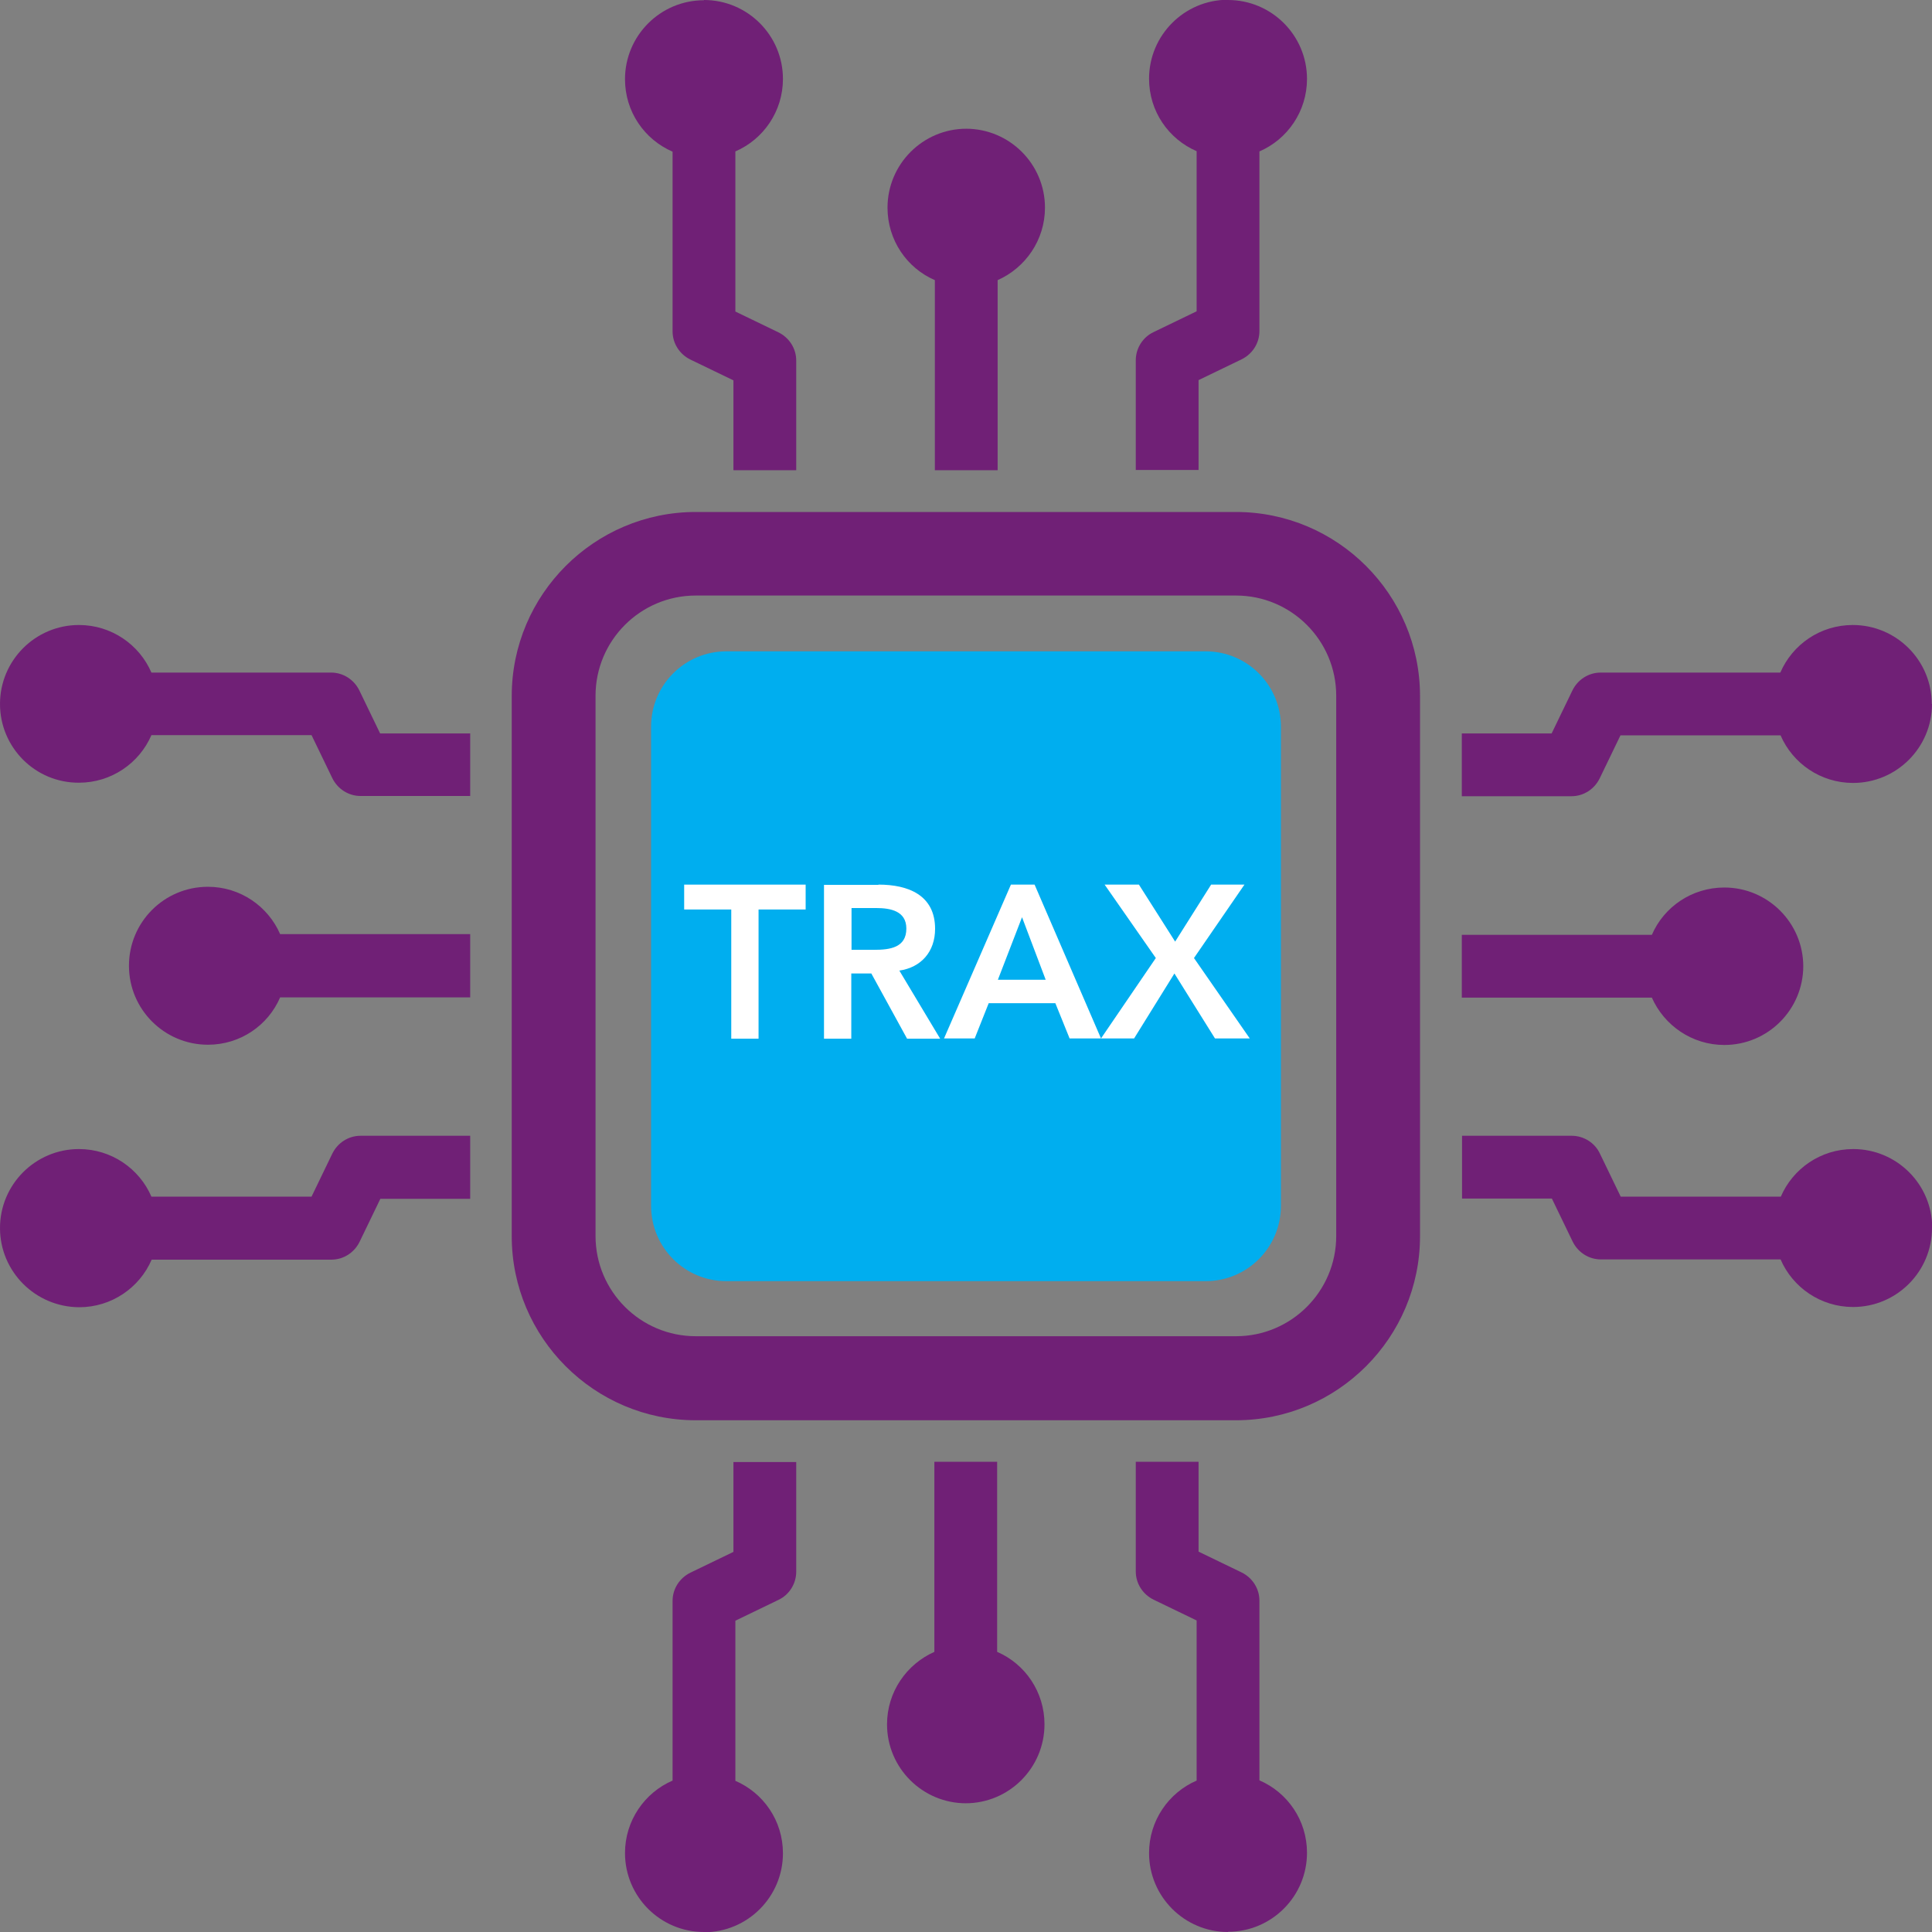 <?xml version="1.0" encoding="UTF-8"?> <svg xmlns="http://www.w3.org/2000/svg" id="Hero_photo" width="80" height="80" viewBox="0 0 80 80"><rect x="0" y="0" width="80" height="80" fill="#808080" stroke="none"/><path d="M51.18,21.2h-22.37c-4.2,0-7.62,3.42-7.62,7.62v22.37c0,4.2,3.42,7.62,7.62,7.62h22.37c4.2,0,7.62-3.42,7.62-7.62v-22.37c0-4.2-3.42-7.62-7.62-7.62ZM55.33,51.18c0,2.29-1.86,4.15-4.15,4.15h-22.37c-2.29,0-4.15-1.86-4.15-4.15v-22.37c0-2.29,1.86-4.15,4.15-4.15h22.37c2.29,0,4.15,1.86,4.15,4.15v22.37Z" style="fill:#702076;"></path><path d="M19.47,30.36v2.6h-4.54c-.5,0-.95-.29-1.17-.74l-.86-1.78h-6.51s-.08,0-.12,0c-.5,1.16-1.66,1.97-3,1.97C1.46,32.42,0,30.95,0,29.15s1.46-3.27,3.27-3.27c1.34,0,2.5.81,3,1.97.04,0,.08,0,.12,0h7.32c.5,0,.95.29,1.17.74l.86,1.78h3.72Z" style="fill:#702076;"></path><path d="M19.47,47.04v2.6h-3.72l-.86,1.78c-.22.45-.67.74-1.17.74h-7.32s-.08,0-.12,0c-.5,1.16-1.66,1.97-3,1.97C1.46,54.12,0,52.65,0,50.85s1.46-3.27,3.27-3.27c1.34,0,2.5.81,3,1.97.04,0,.08,0,.12,0h6.51l.86-1.78c.22-.45.67-.74,1.17-.74h4.54Z" style="fill:#702076;"></path><path d="M19.47,38.7v2.6h-7.87c-.5,1.16-1.65,1.96-2.99,1.96-1.8,0-3.27-1.46-3.27-3.27s1.46-3.27,3.27-3.27c1.34,0,2.49.81,2.99,1.96h7.87Z" style="fill:#702076;"></path><path d="M80,29.15c0,1.8-1.46,3.27-3.27,3.27-1.34,0-2.5-.81-3-1.97-.04,0-.08,0-.12,0h-6.51l-.86,1.78c-.22.45-.67.74-1.17.74h-4.54v-2.6h3.72l.86-1.78c.22-.45.67-.74,1.17-.74h7.32s.08,0,.12,0c.5-1.16,1.65-1.97,3-1.97,1.8,0,3.27,1.46,3.27,3.27Z" style="fill:#702076;"></path><path d="M80,50.85c0,1.8-1.46,3.27-3.27,3.27-1.34,0-2.5-.81-3-1.97-.04,0-.08,0-.12,0h-7.32c-.5,0-.95-.29-1.17-.74l-.86-1.78h-3.72v-2.6h4.54c.5,0,.96.29,1.17.74l.86,1.78h6.51s.08,0,.12,0c.5-1.16,1.65-1.97,3-1.97,1.8,0,3.27,1.46,3.27,3.27Z" style="fill:#702076;"></path><path d="M74.67,40c0,1.8-1.46,3.27-3.27,3.27-1.34,0-2.49-.81-3-1.96h-7.87v-2.6h7.87c.5-1.16,1.66-1.96,3-1.96,1.8,0,3.27,1.46,3.27,3.27Z" style="fill:#702076;"></path><path d="M29.15,0c1.8,0,3.27,1.46,3.27,3.27,0,1.34-.81,2.5-1.97,3,0,.04,0,.08,0,.12v6.51l1.78.86c.45.22.74.67.74,1.17v4.54h-2.6v-3.72l-1.78-.86c-.45-.22-.74-.67-.74-1.17v-7.32s0-.08,0-.12c-1.16-.5-1.97-1.65-1.97-3,0-1.8,1.46-3.27,3.27-3.27Z" style="fill:#702076;"></path><path d="M50.85,0c1.8,0,3.27,1.46,3.27,3.27,0,1.34-.81,2.5-1.97,3,0,.04,0,.08,0,.12v7.32c0,.5-.29.95-.74,1.17l-1.78.86v3.72h-2.6v-4.54c0-.5.29-.96.74-1.17l1.78-.86v-6.51s0-.08,0-.12c-1.16-.5-1.97-1.65-1.97-3,0-1.8,1.46-3.27,3.27-3.27Z" style="fill:#702076;"></path><path d="M40,5.33c1.8,0,3.27,1.46,3.27,3.27,0,1.34-.81,2.49-1.96,3v7.87h-2.6v-7.87c-1.16-.5-1.96-1.66-1.96-3,0-1.8,1.46-3.27,3.27-3.27Z" style="fill:#702076;"></path><path d="M50.85,80c-1.8,0-3.27-1.46-3.27-3.27,0-1.34.81-2.5,1.97-3,0-.04,0-.08,0-.12v-6.51l-1.78-.86c-.45-.22-.74-.67-.74-1.17v-4.54h2.6v3.72l1.78.86c.45.22.74.67.74,1.17v7.32s0,.08,0,.12c1.16.5,1.97,1.65,1.97,3,0,1.8-1.46,3.27-3.27,3.27Z" style="fill:#702076;"></path><path d="M29.15,80c-1.8,0-3.27-1.46-3.27-3.27,0-1.34.81-2.5,1.97-3,0-.04,0-.08,0-.12v-7.32c0-.5.29-.95.74-1.17l1.78-.86v-3.72h2.6v4.54c0,.5-.29.96-.74,1.17l-1.78.86v6.51s0,.08,0,.12c1.16.5,1.97,1.65,1.97,3,0,1.8-1.46,3.27-3.27,3.27Z" style="fill:#702076;"></path><path d="M40,74.67c-1.8,0-3.27-1.46-3.27-3.27,0-1.34.81-2.49,1.96-3v-7.87h2.6v7.87c1.16.5,1.96,1.66,1.96,3,0,1.8-1.46,3.27-3.27,3.27Z" style="fill:#702076;"></path><path d="M49.92,26.97h-19.84c-1.72,0-3.12,1.39-3.12,3.12v19.84c0,1.72,1.39,3.12,3.12,3.12h19.84c1.72,0,3.12-1.39,3.12-3.12v-19.84c0-1.72-1.39-3.12-3.12-3.12Z" style="fill:#00aeef;"></path><path d="M33.36,36.63v1.03h-1.95v5.35h-1.13v-5.35h-1.95v-1.03h5.04Z" style="fill:#fff;"></path><path d="M36.38,36.63c1.22,0,2.34.43,2.34,1.83,0,.95-.58,1.6-1.48,1.73l1.69,2.82h-1.37l-1.48-2.7h-.83v2.7h-1.13v-6.37h2.25ZM36.2,39.33c.65,0,1.33-.09,1.33-.88,0-.73-.66-.85-1.25-.85h-1.02v1.73h.94Z" style="fill:#fff;"></path><path d="M42.84,36.63l2.75,6.37h-1.3l-.59-1.46h-2.76l-.58,1.46h-1.27l2.77-6.37h.98ZM41.32,40.57h1.98l-.98-2.59-1,2.59Z" style="fill:#fff;"></path><path d="M47.16,36.63l1.5,2.36,1.49-2.36h1.38l-2.09,3.04,2.31,3.33h-1.44l-1.68-2.69-1.67,2.69h-1.37l2.27-3.33-2.12-3.04h1.43Z" style="fill:#fff;"></path></svg> 